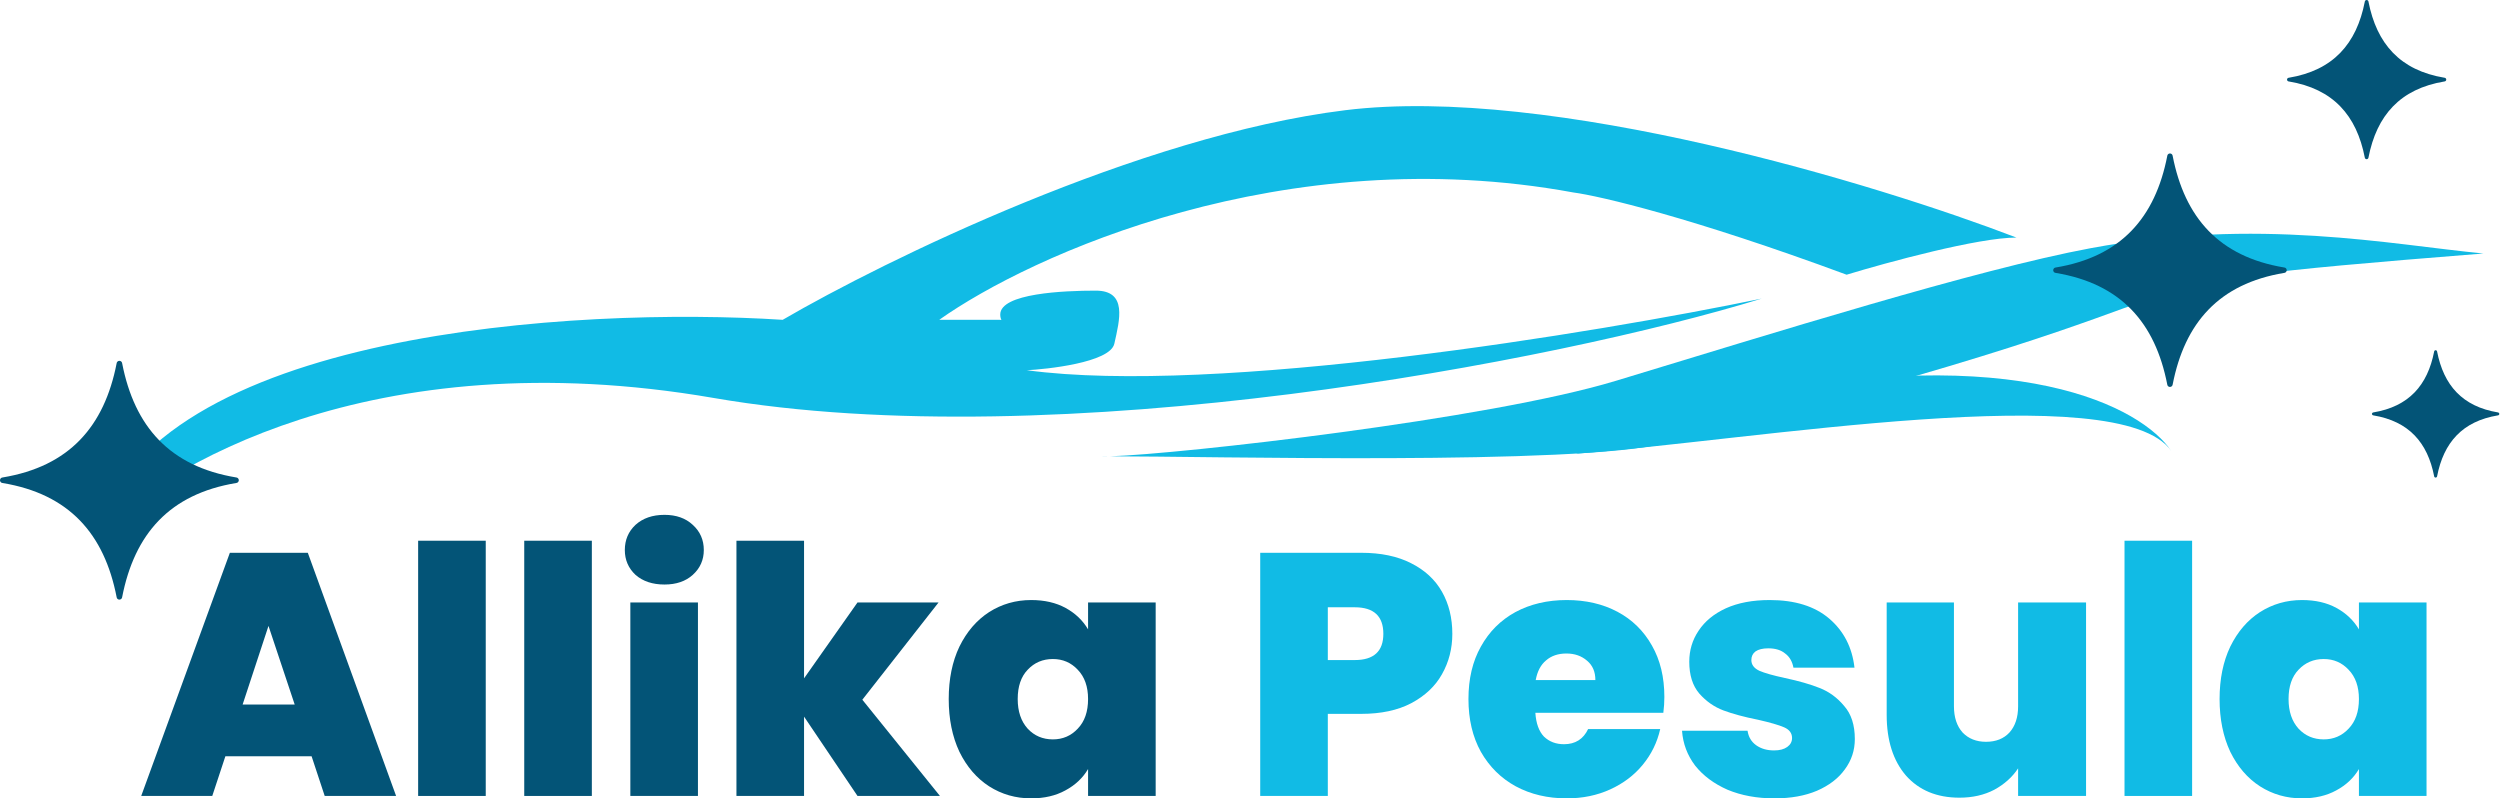 <?xml version="1.0" encoding="UTF-8"?> <svg xmlns="http://www.w3.org/2000/svg" width="1287" height="411" viewBox="0 0 1287 411" fill="none"><path d="M160.413 389.337H116.022L109.275 409.757H72.697L118.331 284.576H158.459L203.915 409.757H167.16L160.413 389.337ZM151.712 362.703L138.217 322.219L124.9 362.703H151.712Z" fill="#035477"></path><path d="M250.06 278.362V409.757H215.258V278.362H250.06Z" fill="#035477"></path><path d="M304.681 278.362V409.757H269.879V278.362H304.681Z" fill="#035477"></path><path d="M342.079 300.912C335.923 300.912 330.952 299.255 327.164 295.94C323.494 292.507 321.659 288.246 321.659 283.156C321.659 277.947 323.494 273.627 327.164 270.194C330.952 266.761 335.923 265.044 342.079 265.044C348.116 265.044 352.969 266.761 356.639 270.194C360.427 273.627 362.321 277.947 362.321 283.156C362.321 288.246 360.427 292.507 356.639 295.94C352.969 299.255 348.116 300.912 342.079 300.912ZM359.302 310.145V409.757H324.5V310.145H359.302Z" fill="#035477"></path><path d="M441.445 409.757L413.923 368.918V409.757H379.121V278.362H413.923V349.209L441.445 310.145H483.172L443.931 360.217L483.882 409.757H441.445Z" fill="#035477"></path><path d="M488.403 359.862C488.403 349.564 490.238 340.567 493.908 332.873C497.696 325.179 502.786 319.26 509.178 315.117C515.688 310.974 522.909 308.902 530.84 308.902C537.706 308.902 543.625 310.263 548.596 312.986C553.568 315.709 557.415 319.378 560.138 323.995V310.145H594.94V409.757H560.138V395.907C557.415 400.524 553.509 404.193 548.419 406.916C543.447 409.639 537.588 411 530.84 411C522.909 411 515.688 408.928 509.178 404.785C502.786 400.642 497.696 394.723 493.908 387.029C490.238 379.216 488.403 370.161 488.403 359.862ZM560.138 359.862C560.138 353.47 558.362 348.439 554.811 344.77C551.378 341.1 547.117 339.265 542.027 339.265C536.818 339.265 532.498 341.1 529.065 344.77C525.632 348.321 523.915 353.352 523.915 359.862C523.915 366.254 525.632 371.345 529.065 375.133C532.498 378.802 536.818 380.637 542.027 380.637C547.117 380.637 551.378 378.802 554.811 375.133C558.362 371.463 560.138 366.373 560.138 359.862Z" fill="#035477"></path><path d="M747.659 326.303C747.659 333.879 745.884 340.804 742.333 347.078C738.9 353.233 733.632 358.205 726.53 361.993C719.546 365.663 710.963 367.497 700.783 367.497H683.56V409.757H648.758V284.576H700.783C710.845 284.576 719.368 286.352 726.352 289.903C733.455 293.454 738.781 298.367 742.333 304.641C745.884 310.914 747.659 318.135 747.659 326.303ZM697.41 339.798C707.235 339.798 712.147 335.3 712.147 326.303C712.147 317.188 707.235 312.631 697.41 312.631H683.56V339.798H697.41Z" fill="#11BBE5"></path><path d="M856.814 358.797C856.814 361.519 856.636 364.242 856.281 366.965H790.406C790.761 372.41 792.241 376.494 794.845 379.216C797.568 381.821 801 383.123 805.144 383.123C810.944 383.123 815.087 380.519 817.573 375.31H854.683C853.144 382.176 850.126 388.331 845.628 393.776C841.248 399.103 835.684 403.306 828.937 406.383C822.189 409.461 814.732 411 806.564 411C796.739 411 787.979 408.928 780.285 404.785C772.709 400.642 766.731 394.723 762.351 387.029C758.09 379.335 755.959 370.279 755.959 359.862C755.959 349.445 758.09 340.449 762.351 332.873C766.613 325.179 772.531 319.26 780.107 315.117C787.802 310.974 796.621 308.902 806.564 308.902C816.389 308.902 825.09 310.914 832.666 314.939C840.242 318.964 846.16 324.764 850.422 332.34C854.683 339.798 856.814 348.617 856.814 358.797ZM821.302 350.096C821.302 345.835 819.881 342.52 817.04 340.153C814.199 337.667 810.648 336.424 806.386 336.424C802.125 336.424 798.633 337.608 795.91 339.975C793.188 342.224 791.412 345.598 790.584 350.096H821.302Z" fill="#11BBE5"></path><path d="M913.493 411C904.497 411 896.448 409.52 889.345 406.561C882.361 403.483 876.797 399.34 872.654 394.132C868.63 388.805 866.381 382.827 865.907 376.198H899.644C900.117 379.394 901.597 381.88 904.083 383.655C906.569 385.431 909.646 386.319 913.316 386.319C916.157 386.319 918.406 385.727 920.063 384.543C921.72 383.36 922.549 381.821 922.549 379.927C922.549 377.441 921.188 375.606 918.465 374.422C915.743 373.239 911.244 371.936 904.971 370.516C897.868 369.095 891.949 367.497 887.214 365.722C882.479 363.946 878.336 361.046 874.785 357.021C871.352 352.997 869.636 347.551 869.636 340.686C869.636 334.767 871.234 329.44 874.43 324.705C877.626 319.852 882.302 316.005 888.457 313.164C894.731 310.323 902.248 308.902 911.008 308.902C924.029 308.902 934.268 312.098 941.726 318.49C949.183 324.883 953.504 333.287 954.688 343.704H923.259C922.667 340.508 921.247 338.081 918.998 336.424C916.867 334.649 913.967 333.761 910.297 333.761C907.456 333.761 905.267 334.293 903.728 335.359C902.307 336.424 901.597 337.904 901.597 339.798C901.597 342.165 902.958 344 905.681 345.302C908.403 346.486 912.783 347.729 918.82 349.031C926.041 350.57 932.019 352.286 936.754 354.18C941.607 356.074 945.81 359.152 949.361 363.413C953.031 367.557 954.865 373.239 954.865 380.459C954.865 386.26 953.149 391.468 949.716 396.085C946.402 400.701 941.607 404.371 935.334 407.094C929.178 409.698 921.898 411 913.493 411Z" fill="#11BBE5"></path><path d="M1073.9 310.145V409.757H1038.92V395.552C1035.96 400.05 1031.87 403.72 1026.66 406.561C1021.46 409.283 1015.48 410.645 1008.73 410.645C997.13 410.645 987.956 406.857 981.208 399.281C974.579 391.587 971.265 381.17 971.265 368.03V310.145H1005.89V363.591C1005.89 369.273 1007.37 373.771 1010.33 377.086C1013.41 380.282 1017.43 381.88 1022.4 381.88C1027.49 381.88 1031.52 380.282 1034.48 377.086C1037.44 373.771 1038.92 369.273 1038.92 363.591V310.145H1073.9Z" fill="#11BBE5"></path><path d="M1128.5 278.362V409.757H1093.7V278.362H1128.5Z" fill="#11BBE5"></path><path d="M1142.64 359.862C1142.64 349.564 1144.48 340.567 1148.15 332.873C1151.93 325.179 1157.02 319.26 1163.42 315.117C1169.93 310.974 1177.15 308.902 1185.08 308.902C1191.94 308.902 1197.86 310.263 1202.83 312.986C1207.81 315.709 1211.65 319.378 1214.38 323.995V310.145H1249.18V409.757H1214.38V395.907C1211.65 400.524 1207.75 404.193 1202.66 406.916C1197.68 409.639 1191.83 411 1185.08 411C1177.15 411 1169.93 408.928 1163.42 404.785C1157.02 400.642 1151.93 394.723 1148.15 387.029C1144.48 379.216 1142.64 370.161 1142.64 359.862ZM1214.38 359.862C1214.38 353.47 1212.6 348.439 1209.05 344.77C1205.62 341.1 1201.35 339.265 1196.26 339.265C1191.06 339.265 1186.74 341.1 1183.3 344.77C1179.87 348.321 1178.15 353.352 1178.15 359.862C1178.15 366.254 1179.87 371.345 1183.3 375.133C1186.74 378.802 1191.06 380.637 1196.26 380.637C1201.35 380.637 1205.62 378.802 1209.05 375.133C1212.6 371.463 1214.38 366.373 1214.38 359.862Z" fill="#11BBE5"></path><path d="M367.416 204.879C190.4 174.283 82.407 241.585 49.171 275.276C78.673 170.378 297.302 157.812 402.928 164.642C455.286 134.137 586.499 69.851 692.49 56.739C798.48 43.627 967.027 94.983 1038.05 122.3C1018.38 122.3 971.58 135.048 950.636 141.422C870.87 111.92 823.612 100.902 809.953 99.081C661.348 71.763 530.408 131.406 483.513 164.642H514.928C515.141 164.684 515.347 164.727 515.547 164.77C515.166 164.006 514.928 163.062 514.928 161.91C514.928 150.983 547.709 149.617 564.099 149.617C580.489 149.617 576.392 164.642 573.66 176.934C571.475 186.768 538.148 190.138 528.587 190.593C625.836 203.705 821.335 171.471 906.929 153.715C801.758 186.04 544.431 235.474 367.416 204.879Z" fill="#11BBE5"></path><path d="M566.831 234.927C568.264 234.911 569.911 234.903 571.758 234.901C607.209 233.759 766.013 216 831.807 196.056C911.927 171.77 1017.56 138.69 1076.3 127.763C1162.34 111.754 1230.64 125.942 1278.44 130.495C1038.05 149.617 1200.59 141.422 857.758 228.098C811.683 239.747 620.961 234.862 571.758 234.901C569.675 234.968 568.018 234.978 566.831 234.927Z" fill="#11BBE5"></path><path d="M1117.75 232.158C1091.14 193.923 901.749 226.813 811.319 233.561L893.271 204.878C1038.8 174.916 1102.77 209.751 1117.75 232.158C1118.07 232.615 1118.37 233.083 1118.64 233.561C1118.36 233.1 1118.07 232.631 1117.75 232.158Z" fill="#11BBE5"></path><path fill-rule="evenodd" clip-rule="evenodd" d="M1218.34 0.002C1218.33 0.003 1218.33 0.003 1218.33 0.003C1218.32 0.003 1218.31 0.004 1218.3 0.005C1218.28 0.005 1218.25 0.007 1218.23 0.01C1217.79 0.063 1217.44 0.414 1217.4 0.856C1213.17 22.547 1201.12 36.243 1178.24 40.03C1177.83 40.066 1177.48 40.365 1177.39 40.77C1177.39 40.773 1177.39 40.776 1177.39 40.779C1177.38 40.806 1177.38 40.834 1177.38 40.861C1177.38 40.868 1177.37 40.876 1177.37 40.883C1177.37 40.905 1177.37 40.927 1177.37 40.949C1177.37 40.963 1177.37 40.978 1177.37 40.993C1177.37 41.008 1177.37 41.024 1177.37 41.04C1177.37 41.062 1177.37 41.084 1177.38 41.105C1177.38 41.112 1177.38 41.12 1177.38 41.127C1177.38 41.157 1177.39 41.186 1177.4 41.215C1177.5 41.611 1177.84 41.899 1178.25 41.931C1201.12 45.719 1213.17 59.41 1217.39 81.091C1217.44 81.546 1217.8 81.907 1218.25 81.951H1218.26H1218.26C1218.28 81.952 1218.3 81.952 1218.32 81.951C1218.33 81.952 1218.34 81.952 1218.36 81.951H1218.38C1218.85 81.934 1219.24 81.571 1219.29 81.1C1223.53 59.408 1235.57 45.714 1258.45 41.926C1258.86 41.891 1259.21 41.591 1259.3 41.186C1259.3 41.182 1259.3 41.179 1259.3 41.176C1259.31 41.149 1259.31 41.122 1259.31 41.094C1259.31 41.087 1259.31 41.079 1259.32 41.072C1259.32 41.05 1259.32 41.028 1259.32 41.006C1259.32 40.992 1259.32 40.977 1259.32 40.962C1259.32 40.947 1259.32 40.932 1259.32 40.916C1259.32 40.894 1259.32 40.872 1259.31 40.85C1259.31 40.843 1259.31 40.835 1259.31 40.828C1259.3 40.799 1259.3 40.77 1259.29 40.74C1259.19 40.346 1258.85 40.057 1258.44 40.024C1235.57 36.236 1223.53 22.547 1219.29 0.864C1219.25 0.409 1218.89 0.049 1218.44 0.005C1218.44 0.004 1218.43 0.004 1218.43 0.003H1218.43C1218.41 0.003 1218.39 0.002 1218.37 0.001C1218.36 0.001 1218.35 0 1218.33 0L1218.34 0.002Z" fill="#035477"></path><path fill-rule="evenodd" clip-rule="evenodd" d="M1253.85 180.295C1253.85 180.295 1253.85 180.295 1253.84 180.295C1253.84 180.296 1253.83 180.296 1253.82 180.297C1253.8 180.297 1253.78 180.299 1253.76 180.301C1253.41 180.343 1253.14 180.624 1253.1 180.978C1249.72 198.331 1240.08 209.287 1221.77 212.317C1221.44 212.345 1221.17 212.585 1221.09 212.909C1221.09 212.912 1221.09 212.914 1221.09 212.916C1221.09 212.938 1221.08 212.96 1221.08 212.982C1221.08 212.988 1221.08 212.993 1221.08 212.999C1221.08 213.017 1221.08 213.034 1221.08 213.052C1221.08 213.064 1221.08 213.075 1221.08 213.087C1221.08 213.1 1221.08 213.112 1221.08 213.125C1221.08 213.142 1221.08 213.16 1221.08 213.177C1221.08 213.183 1221.08 213.189 1221.09 213.194C1221.09 213.218 1221.09 213.242 1221.1 213.265C1221.18 213.581 1221.45 213.812 1221.78 213.838C1240.08 216.868 1249.72 227.821 1253.1 245.166C1253.13 245.53 1253.42 245.819 1253.78 245.854H1253.79H1253.79C1253.8 245.854 1253.82 245.854 1253.83 245.854C1253.84 245.854 1253.86 245.854 1253.87 245.854H1253.88C1254.26 245.84 1254.57 245.55 1254.62 245.173C1258 227.82 1267.63 216.864 1285.94 213.834C1286.27 213.805 1286.55 213.566 1286.62 213.241C1286.62 213.239 1286.62 213.236 1286.62 213.234C1286.63 213.212 1286.63 213.19 1286.63 213.168C1286.63 213.162 1286.63 213.156 1286.63 213.151C1286.64 213.133 1286.64 213.115 1286.64 213.098C1286.64 213.086 1286.64 213.075 1286.64 213.063C1286.64 213.051 1286.64 213.038 1286.64 213.026C1286.63 213.008 1286.63 212.991 1286.63 212.973C1286.63 212.967 1286.63 212.961 1286.63 212.955C1286.62 212.932 1286.62 212.909 1286.61 212.885C1286.53 212.57 1286.26 212.339 1285.94 212.312C1267.64 209.281 1258.01 198.33 1254.62 180.984C1254.58 180.62 1254.3 180.332 1253.93 180.297C1253.93 180.296 1253.93 180.296 1253.93 180.296H1253.92C1253.91 180.295 1253.89 180.295 1253.88 180.294C1253.87 180.294 1253.86 180.293 1253.85 180.293L1253.85 180.295Z" fill="#035477"></path><path fill-rule="evenodd" clip-rule="evenodd" d="M61.449 185.759C61.446 185.76 61.442 185.76 61.439 185.76C61.426 185.761 61.413 185.762 61.4 185.763C61.363 185.764 61.327 185.767 61.291 185.771C60.629 185.851 60.11 186.377 60.04 187.04C53.702 219.577 35.628 240.121 1.305 245.801C0.685 245.855 0.171 246.304 0.035 246.911C0.034 246.916 0.033 246.92 0.032 246.925C0.023 246.966 0.016 247.007 0.011 247.048C0.01 247.059 0.009 247.07 0.008 247.081C0.004 247.114 0.002 247.147 0.001 247.179C-0 247.201 -0 247.223 0.001 247.245C0.001 247.269 0.001 247.292 0.003 247.316C0.005 247.349 0.008 247.382 0.013 247.414C0.014 247.425 0.016 247.436 0.017 247.447C0.024 247.491 0.033 247.535 0.044 247.578C0.194 248.172 0.705 248.605 1.316 248.653C35.627 254.335 53.698 274.871 60.036 307.393C60.1 308.076 60.639 308.617 61.321 308.683H61.333H61.336C61.363 308.684 61.391 308.684 61.419 308.683C61.441 308.684 61.464 308.684 61.487 308.683H61.517C62.227 308.657 62.81 308.113 62.886 307.406C69.237 274.869 87.297 254.328 121.619 248.645C122.241 248.592 122.756 248.143 122.892 247.535C122.893 247.53 122.894 247.525 122.895 247.521C122.904 247.48 122.911 247.439 122.916 247.397C122.917 247.386 122.918 247.375 122.919 247.364C122.923 247.331 122.925 247.299 122.926 247.266C122.927 247.244 122.927 247.222 122.926 247.2C122.926 247.177 122.926 247.154 122.924 247.13C122.922 247.097 122.919 247.064 122.914 247.031C122.913 247.02 122.911 247.009 122.91 246.998C122.903 246.955 122.894 246.911 122.884 246.867C122.734 246.275 122.224 245.842 121.614 245.792C87.303 240.11 69.245 219.576 62.889 187.052C62.825 186.37 62.286 185.829 61.604 185.763C61.6 185.762 61.596 185.762 61.592 185.761H61.588C61.561 185.76 61.533 185.759 61.506 185.758C61.487 185.757 61.467 185.756 61.448 185.756L61.449 185.759Z" fill="#035477"></path><path fill-rule="evenodd" clip-rule="evenodd" d="M1117.08 79.003C1117.08 79.004 1117.08 79.004 1117.07 79.004C1117.06 79.005 1117.05 79.006 1117.04 79.007C1117 79.008 1116.96 79.011 1116.93 79.015C1116.28 79.093 1115.77 79.607 1115.71 80.255C1109.51 112.069 1091.84 132.156 1058.28 137.71C1057.67 137.763 1057.17 138.202 1057.03 138.796C1057.03 138.801 1057.03 138.805 1057.03 138.81C1057.02 138.85 1057.02 138.889 1057.01 138.929C1057.01 138.94 1057.01 138.951 1057.01 138.962C1057 138.994 1057 139.026 1057 139.058C1057 139.08 1057 139.101 1057 139.122C1057 139.146 1057 139.168 1057 139.192C1057 139.224 1057.01 139.256 1057.01 139.287C1057.01 139.298 1057.02 139.309 1057.02 139.319C1057.02 139.363 1057.03 139.406 1057.04 139.448C1057.19 140.029 1057.69 140.452 1058.29 140.499C1091.83 146.055 1109.5 166.135 1115.7 197.934C1115.76 198.601 1116.29 199.13 1116.96 199.195H1116.97H1116.97C1117 199.196 1117.03 199.196 1117.05 199.195C1117.08 199.196 1117.1 199.196 1117.12 199.195H1117.15C1117.84 199.169 1118.41 198.637 1118.49 197.946C1124.7 166.132 1142.36 146.048 1175.92 140.491C1176.52 140.44 1177.03 140 1177.16 139.406C1177.16 139.401 1177.16 139.396 1177.16 139.392C1177.17 139.352 1177.18 139.312 1177.18 139.271C1177.19 139.26 1177.19 139.25 1177.19 139.239C1177.19 139.207 1177.19 139.175 1177.19 139.142C1177.2 139.121 1177.2 139.1 1177.19 139.078C1177.19 139.056 1177.19 139.033 1177.19 139.01C1177.19 138.978 1177.19 138.946 1177.18 138.913C1177.18 138.903 1177.18 138.892 1177.18 138.881C1177.17 138.838 1177.16 138.795 1177.15 138.753C1177.01 138.174 1176.51 137.751 1175.91 137.702C1142.36 132.146 1124.71 112.068 1118.49 80.267C1118.43 79.6 1117.9 79.071 1117.23 79.007C1117.23 79.006 1117.23 79.006 1117.22 79.005H1117.22C1117.19 79.004 1117.17 79.003 1117.14 79.002C1117.12 79.001 1117.1 79 1117.08 79L1117.08 79.003Z" fill="#035477"></path></svg> 